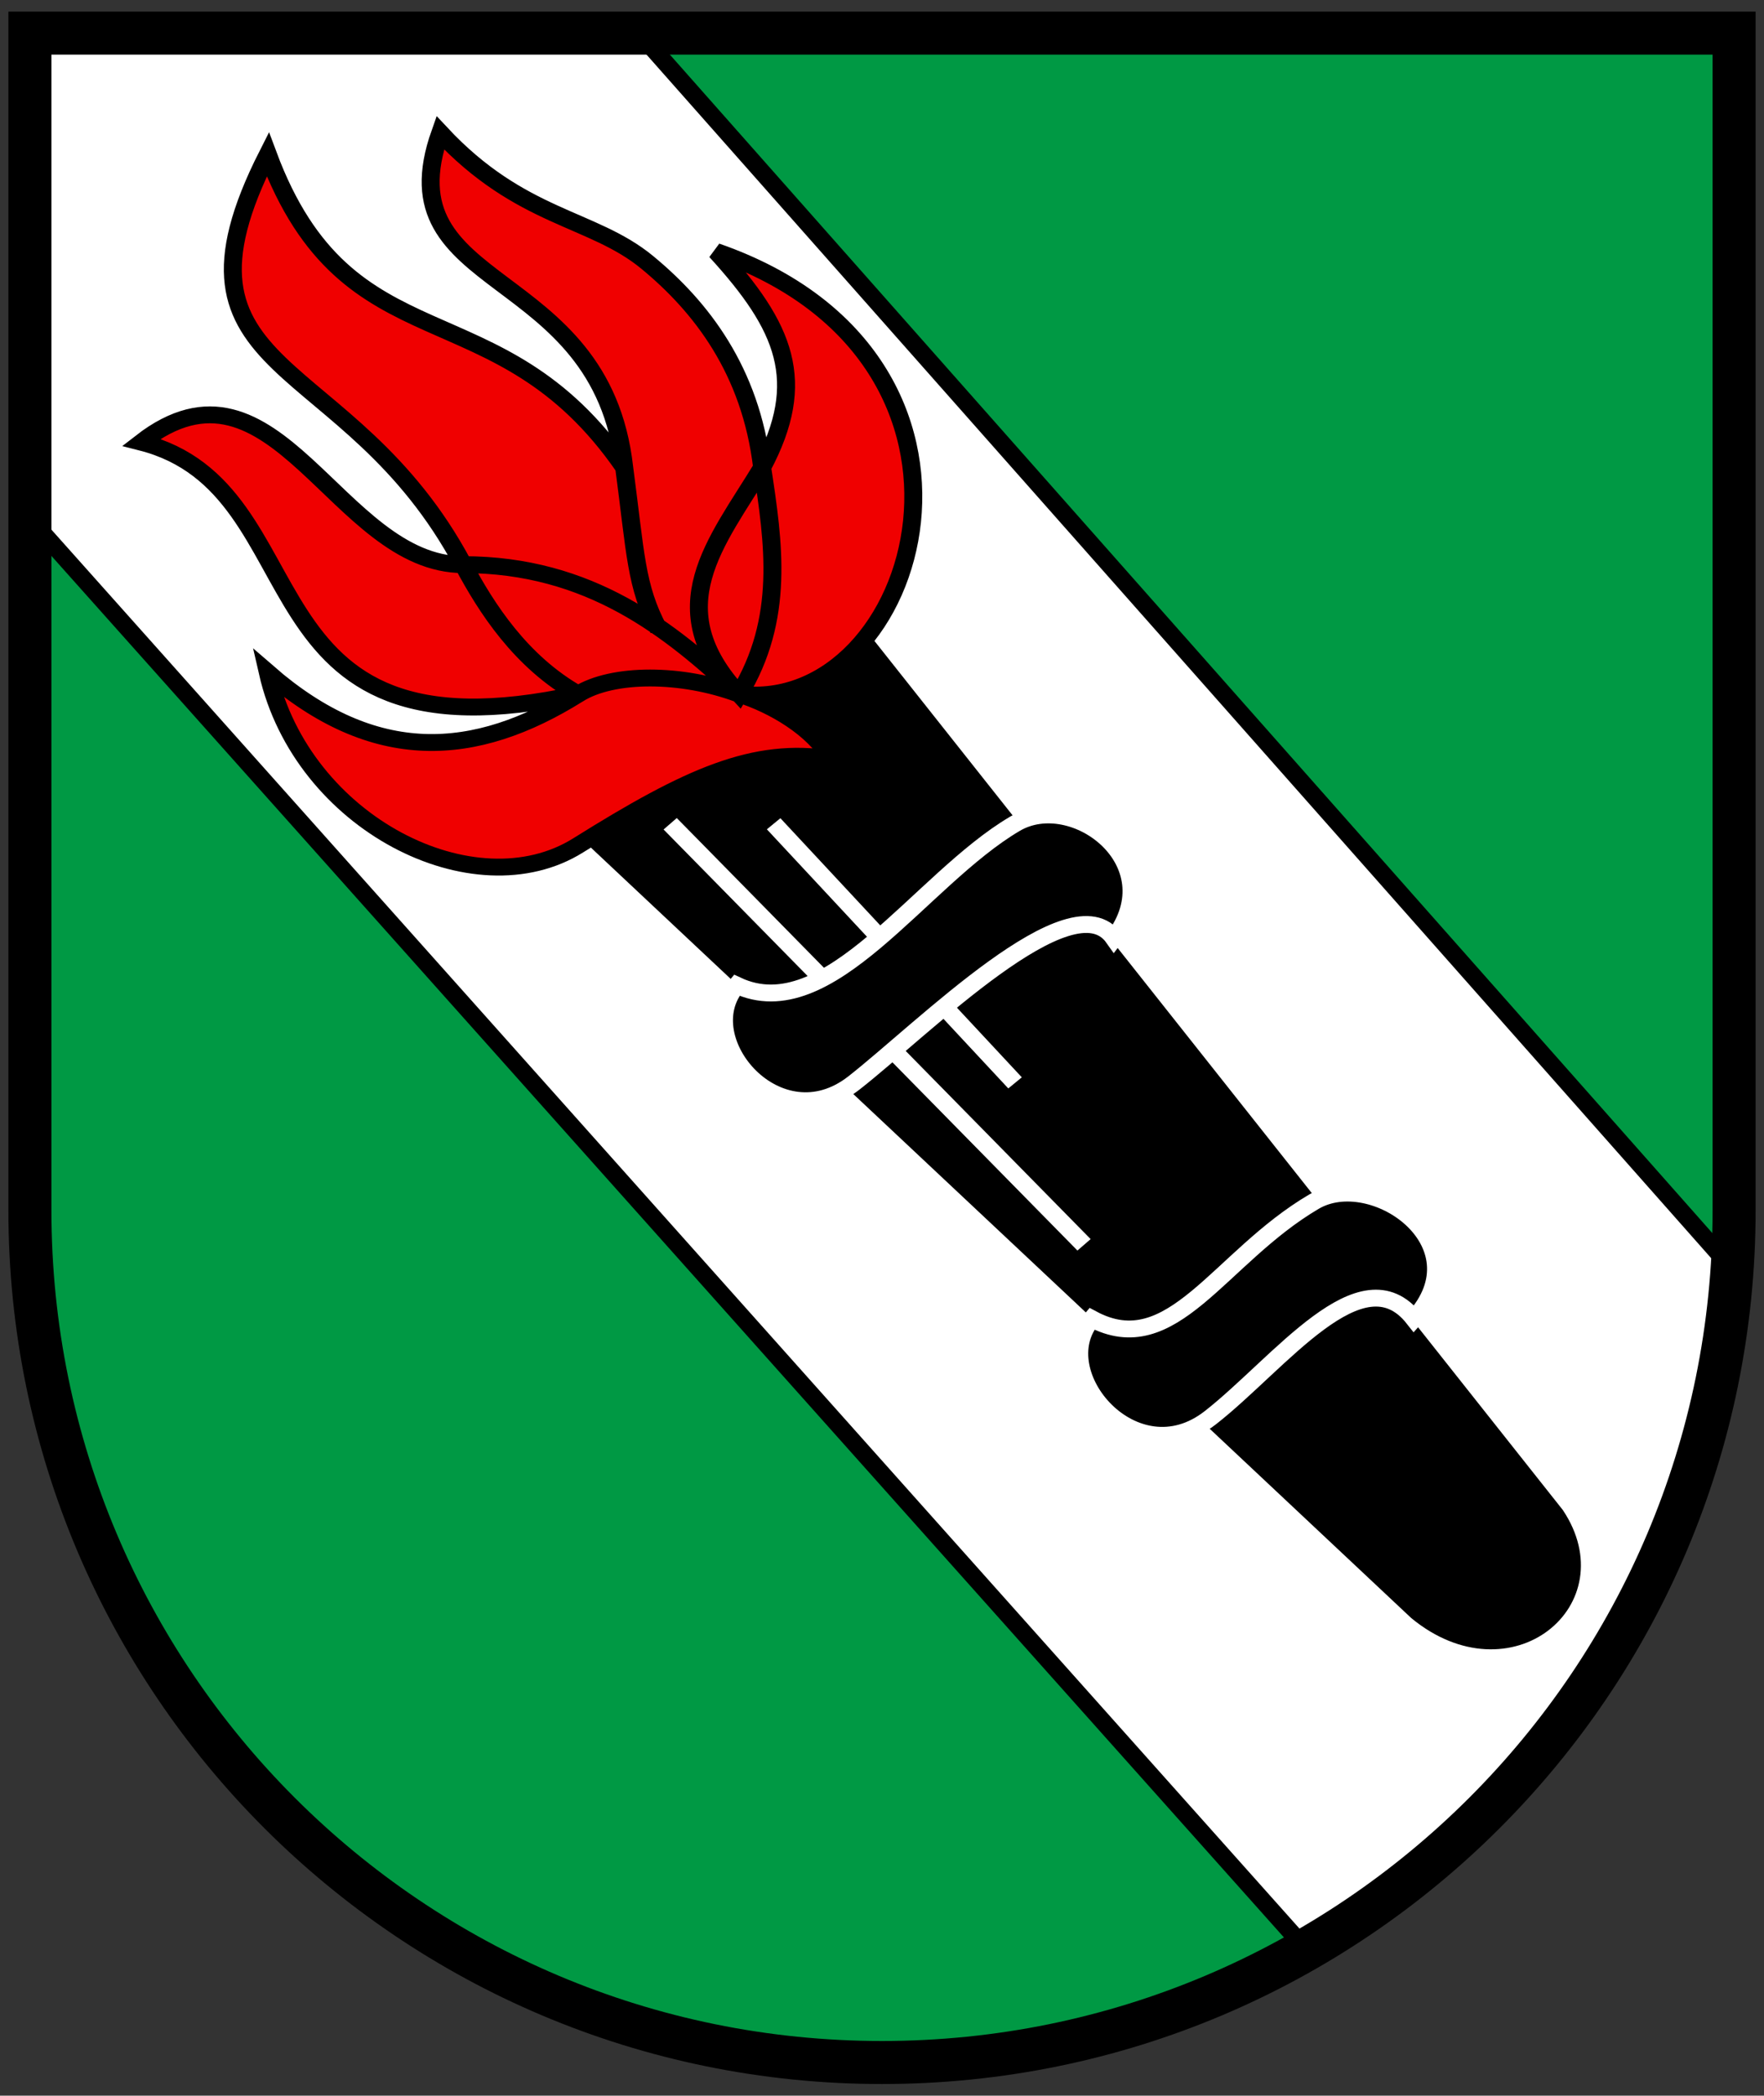 <svg width="410" height="487" xmlns="http://www.w3.org/2000/svg"><rect width="100%" height="100%" fill="#333333" stroke="none"/><g stroke-width="1.563"><path d="M6.951 7.698v284.435c0 103.09 88.667 186.659 198.051 186.659 109.384 0 198.051-83.57 198.051-186.659V7.698z" fill="#094"/><path d="M2.031 2.031v182.09l449.94 536.78c88.103-51.38 147.76-146.48 149.47-255.72L216.501 2.021z" fill="#fff" fill-rule="evenodd" stroke="#000" stroke-width="6.326" transform="matrix(.66 0 0 .62 5.96 6.768)"/><path d="m773 710-61-82-23 19 72 72c8 7 17-1 12-9z" fill-rule="evenodd" stroke="#000" transform="matrix(2.672 0 0 2.509 -1703.946 -1429.385)"/><g stroke="#fff"><path d="M760.71 691.85c6-7-3.599-14.049-8.71-10.848-8.276 5.182-12.32 14.848-19.32 10.848-4 5 3.719 14.653 10.32 9.152 6-5 13.153-15.33 17.71-9.152z" fill-rule="evenodd" transform="matrix(2.672 0 0 2.509 -1703.946 -1429.385)"/><path d="m705 646 21 24M696 646l36 39" fill="none" transform="matrix(2.672 0 0 2.509 -1703.946 -1429.385)"/><path d="M734.61 656.61c5-7-3.502-13.813-8.613-10.613-8.277 5.182-16.208 18.961-24.208 14.961-4 5 3.607 14.54 10.208 9.039 6-5 18.968-18.923 22.613-13.387z" fill-rule="evenodd" transform="matrix(2.672 0 0 2.509 -1703.946 -1429.385)"/></g><path d="M702 634c15.764 2 25-31-2-41 6 7 8 12 4 20-4 7-9 13-2 21 4-7 3-14 2-21 1 7 2 14-2 21-7-8-2-14 2-21-1-9-5.327-14.9-10-19-4.774-4.188-11-4-18-12-5 15 14 12 16 31 1 8 1 11 3 15-2-4-2-7-3-15-11-17-24-9-31-29-10 21 7 18 17 38 11 0 18 6 24 12-6-6-13-12-24-12 2 4 5 9 10 12-5-3-8-8-10-12-11 0-16.33-20.982-28-11.339C666 615 658 641 688 634c3-2 9-2 14 0-5-2-11-2-14 0-9 6-17.745 6.567-27-2 3 14 18 22 27 16 9.703-6.469 15.333-9.127 22-8-1.49-2.785-5-5-8-6z" fill="#f00000" fill-rule="evenodd" stroke="#000" transform="matrix(2.672 0 0 2.509 -1703.946 -1429.385)"/></g><path d="M6.951 7.698v273.55c0 109.38 88.67 198.05 198.05 198.05s198.05-88.669 198.05-198.05V7.698z" fill="none" stroke="#000" stroke-width="10"/></svg>